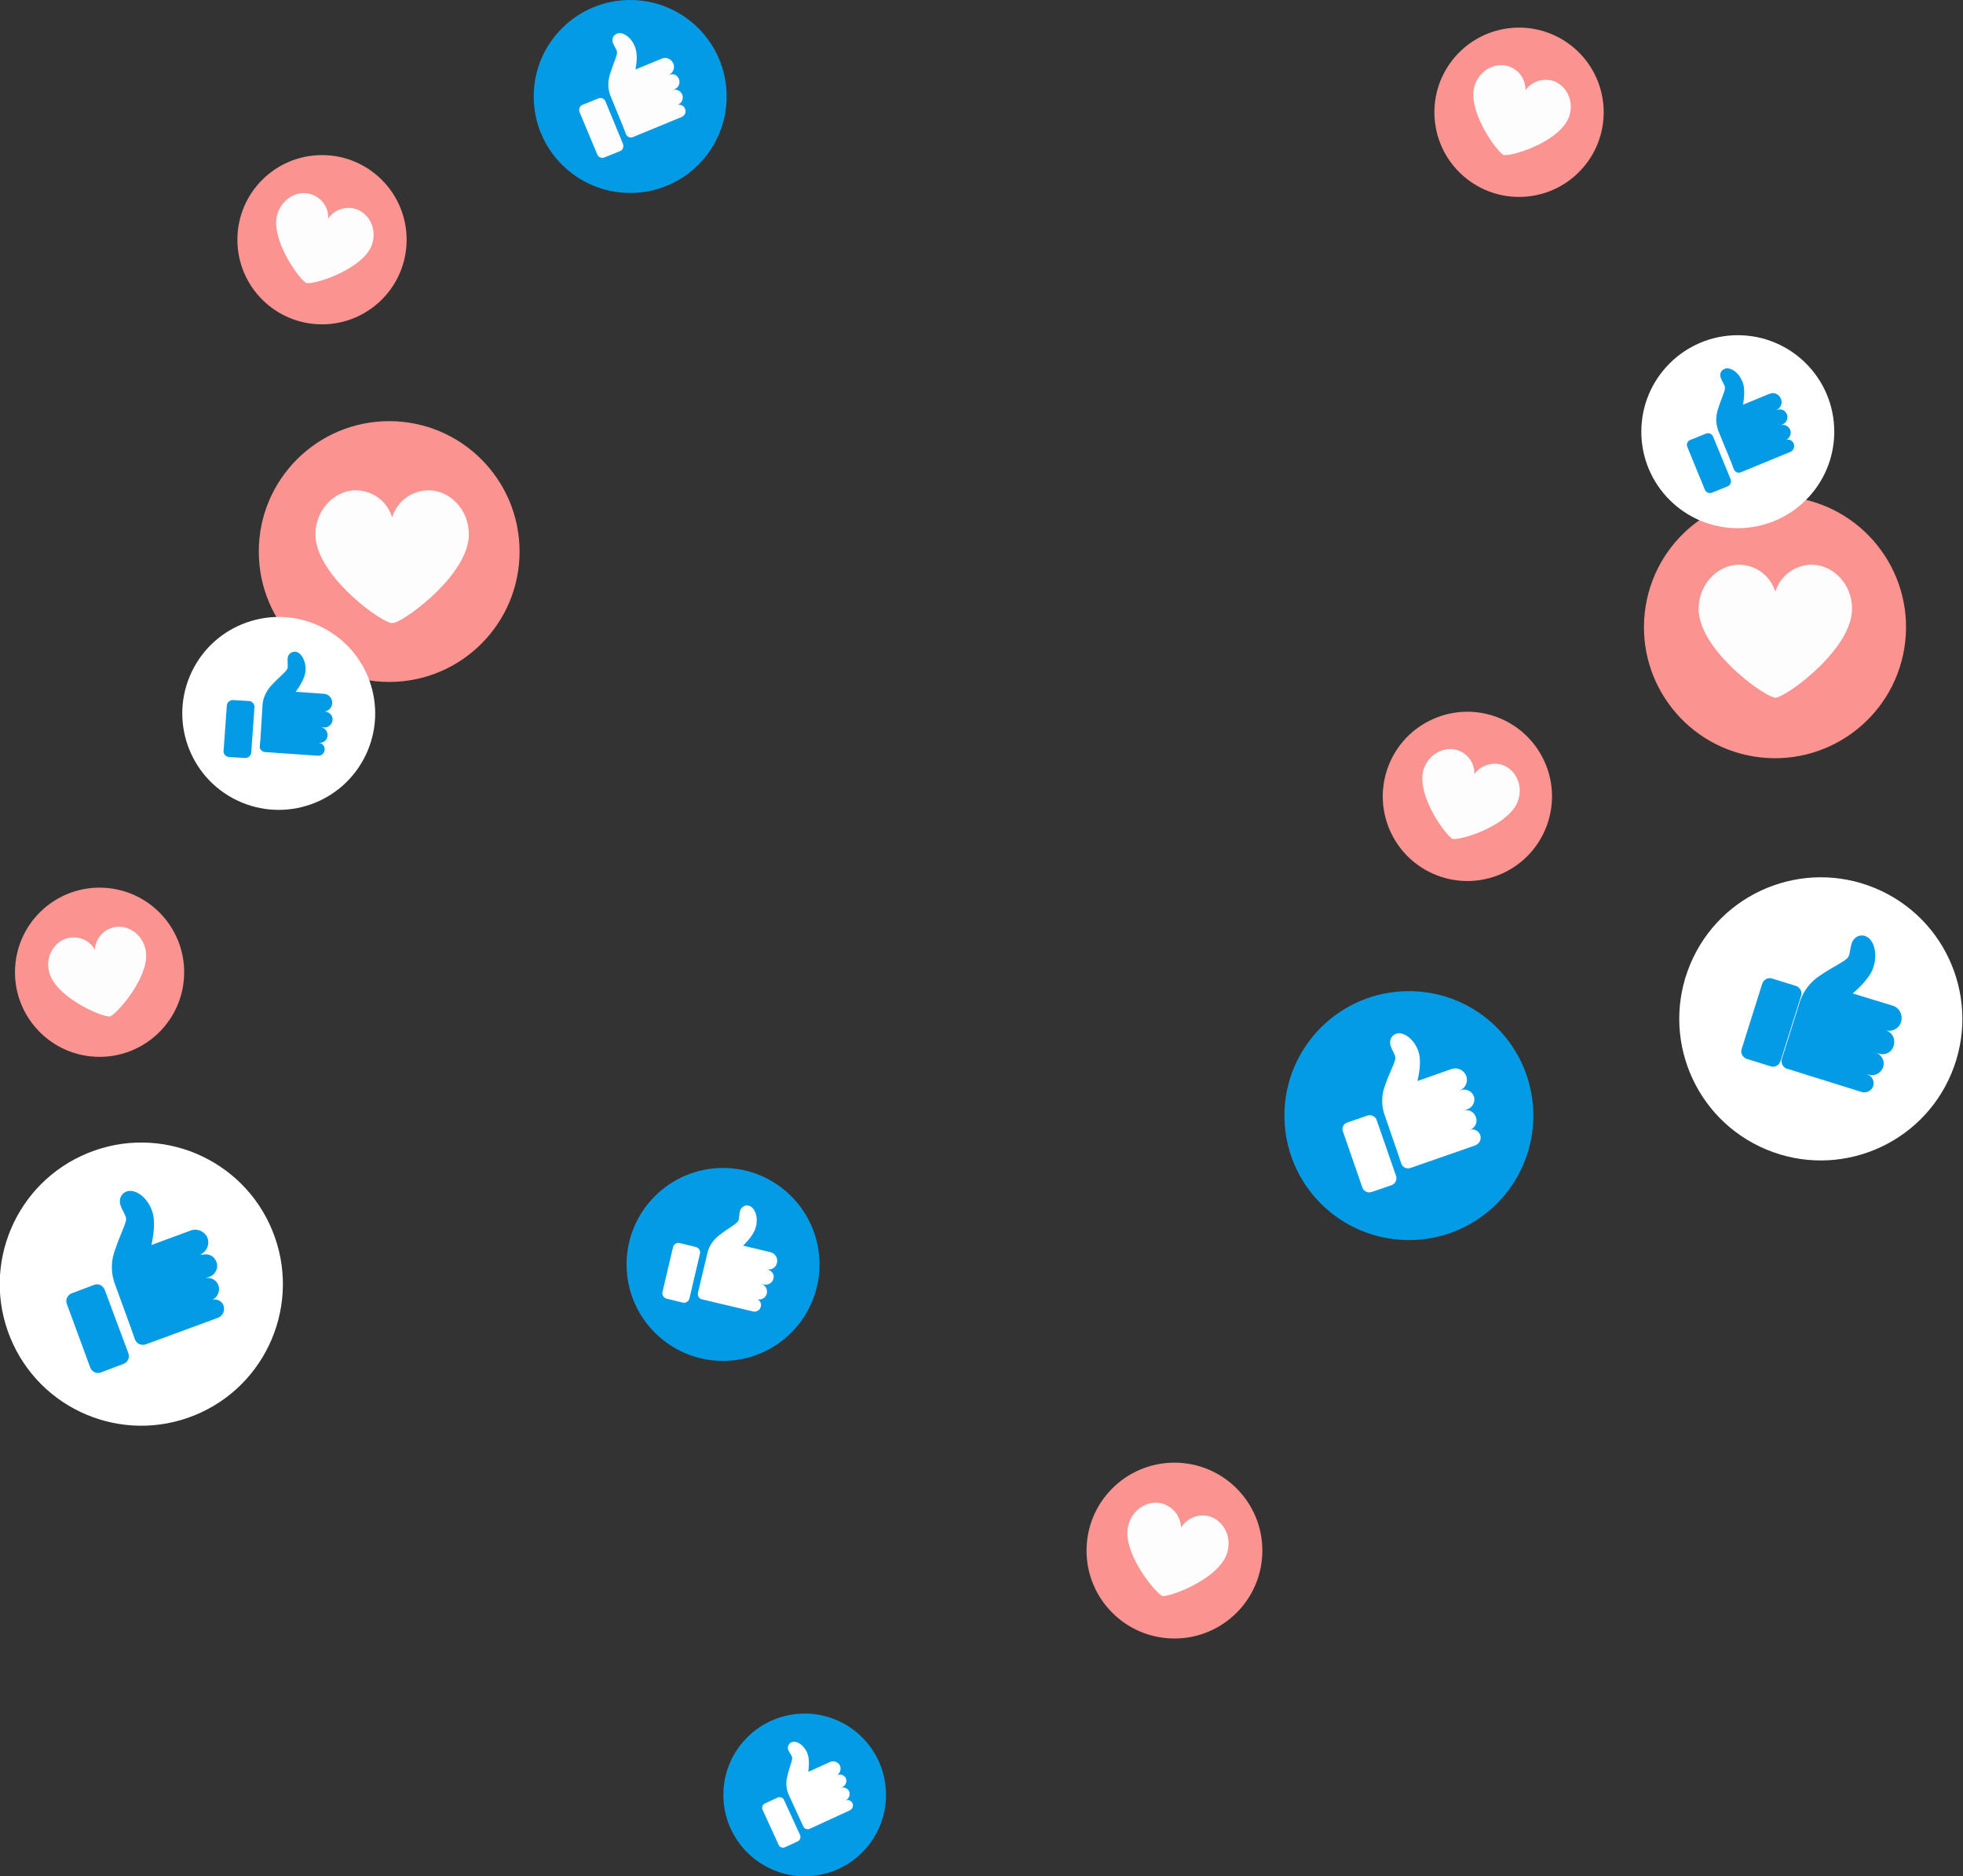 <?xml version="1.0" encoding="UTF-8"?> <!-- Generator: Adobe Illustrator 24.1.2, SVG Export Plug-In . SVG Version: 6.00 Build 0) --> <svg xmlns="http://www.w3.org/2000/svg" xmlns:xlink="http://www.w3.org/1999/xlink" id="Слой_1" x="0px" y="0px" viewBox="0 0 596.2 569.8" style="enable-background:new 0 0 596.2 569.8;" xml:space="preserve"><rect x="0" y="0" width="596.2" height="569.8" fill="#333333" stroke="none"/> <style type="text/css"> .st0{fill:#FB9390;} .st1{fill:#FDFDFD;} .st2{fill:#FFFFFF;} .st3{fill:#039BE5;} </style> <g id="Слой_2_1_"> <g id="Слой_1-2"> <ellipse transform="matrix(0.16 -0.987 0.987 0.16 264.802 692.178)" class="st0" cx="539.2" cy="190.5" rx="39.8" ry="39.8"></ellipse> <path class="st1" d="M562.5,184.9c0-7.8-6-13.4-12.2-13.4c-5.1,0-9.6,3.3-11.1,8.2c-1.5-4.9-6-8.2-11.1-8.2 c-6.1,0-12.2,5.6-12.2,13.4c0,11.8,18.1,25.4,22.6,26.8l0.3,0.1c0.1,0,0.2,0,0.4,0.1h0.1c0.1,0,0.2,0,0.4-0.1l0.3-0.1 C544.3,210.3,562.5,196.7,562.5,184.9z"></path> <circle class="st0" cx="356.7" cy="470.9" r="26.7"></circle> <path class="st1" d="M372.8,471.3c1.4-5.1-1.6-9.7-5.5-10.8c-3.3-0.9-6.8,0.5-8.6,3.4c-0.1-3.4-2.5-6.4-5.8-7.3 c-4-1.1-8.9,1.5-10.2,6.6c-2.1,7.7,7.4,19.6,10,21.3l0.1,0.1c0.1,0,0.2,0.1,0.2,0.1h0c0.1,0,0.2,0,0.2,0h0.2 C356.6,484.6,370.8,479,372.8,471.3z"></path> <circle class="st0" cx="118.2" cy="167.5" r="39.6"></circle> <path class="st1" d="M142.4,162.3c0-7.8-6-13.4-12.2-13.4c-5.1,0-9.6,3.3-11.1,8.2c-1.5-4.9-6-8.2-11.1-8.2 c-6.1,0-12.2,5.6-12.2,13.4c0,11.8,18.1,25.4,22.6,26.8l0.3,0.1c0.1,0,0.2,0,0.4,0h0.1c0.1,0,0.2,0,0.4,0l0.3-0.1 C124.3,187.6,142.4,174.1,142.4,162.3z"></path> <ellipse transform="matrix(0.993 -0.121 0.121 0.993 -0.723 56.14)" class="st0" cx="461.2" cy="34" rx="25.7" ry="25.7"></ellipse> <path class="st1" d="M476.6,35.3c1.6-4.8-1-9.4-4.8-10.7c-3.1-1-6.6,0.1-8.5,2.8c0.1-3.3-2-6.3-5.2-7.3c-3.8-1.2-8.6,1-10.2,5.8 c-2.4,7.3,6,19.2,8.5,21l0.1,0.1l0.2,0.1l0,0h0.2h0.2C460.4,47.2,474.2,42.6,476.6,35.3z"></path> <ellipse transform="matrix(5.826096e-02 -0.998 0.998 5.826096e-02 -266.131 308.306)" class="st0" cx="30.3" cy="295.2" rx="25.7" ry="25.7"></ellipse> <path class="st1" d="M44.2,288.3c-1.1-4.9-5.7-7.6-9.6-6.7c-3.2,0.7-5.6,3.5-5.8,6.8c-1.6-2.9-5-4.3-8.2-3.5 c-3.9,0.9-6.9,5.3-5.7,10.2c1.7,7.4,15.1,13.4,18.1,13.6h0.2c0.1,0,0.2,0,0.2,0l0,0c0.1,0,0.2,0,0.2-0.1l0.2-0.1 C36.4,306.9,45.9,295.8,44.2,288.3z"></path> <circle class="st0" cx="97.8" cy="72.8" r="25.7"></circle> <path class="st1" d="M113,74.2c1.6-4.8-1-9.4-4.8-10.7c-3.1-1-6.6,0.1-8.5,2.8c0.1-3.3-2-6.3-5.2-7.3c-3.8-1.3-8.6,1-10.2,5.8 c-2.4,7.3,6,19.3,8.5,21l0.1,0.1l0.2,0.1l0,0h0.2h0.2C96.7,86.1,110.6,81.4,113,74.2z"></path> <ellipse transform="matrix(0.384 -0.923 0.923 0.384 55.011 701.219)" class="st2" cx="553.2" cy="309.4" rx="43" ry="43"></ellipse> <path class="st3" d="M529,318.5l6.2-19.7c0.4-1.3,1.8-2.1,3.1-1.6l7.1,2.2c1.3,0.4,2.1,1.8,1.6,3.1l-6.2,19.7 c-0.4,1.3-1.8,2.1-3.1,1.6l-7.1-2.2C529.3,321.2,528.5,319.8,529,318.5z"></path> <path class="st3" d="M572.9,313l-0.4-0.1c2.1,0.6,4.3-0.5,4.9-2.6c0.6-2.1-0.5-4.3-2.6-4.9l0,0l-12.1-3.7c2.2-1.9,5.4-5,6.3-8 c1.5-4.8-0.3-8.4-2-9.2c-1.4-0.8-3.2-0.4-4.1,1c-1,1.3-0.9,4.3-1.6,5.2c-1,1.4-4.3,2.6-9.3,6.1c-2.7,2-4.7,4.9-5.6,8.2l-2.1,6.7 l-2.1,6.7l-1,3.1c-0.4,1.3,0.3,2.7,1.6,3.1c0,0,0,0,0.1,0l22.4,7c1.5,0.5,3.1-0.3,3.6-1.7c0.5-1.5-0.3-3.1-1.7-3.6 c-0.1,0-0.1,0-0.2-0.1l0.4,0.1c1.8,0.7,3.8-0.3,4.5-2.1c0.7-1.8-0.3-3.8-2.1-4.5c-0.1,0-0.2-0.1-0.3-0.1l1.2,0.4 c1.9,0.6,3.9-0.5,4.4-2.3C575.8,315.6,574.8,313.6,572.9,313L572.9,313z"></path> <circle class="st3" cx="427.9" cy="338.8" r="37.8"></circle> <path class="st2" d="M409.2,340.9l6.1-2.1c1.1-0.4,2.4,0.2,2.8,1.3l5.9,17c0.4,1.1-0.2,2.4-1.3,2.8l-6.1,2.1 c-1.1,0.4-2.4-0.2-2.8-1.3l-5.9-17C407.4,342.6,408,341.3,409.2,340.9z"></path> <path class="st2" d="M443.7,331.1l-0.4,0.1c1.8-0.7,2.7-2.7,2-4.5c-0.7-1.7-2.5-2.6-4.3-2.1l-10.5,3.7c0.6-2.5,1.2-6.4,0.3-9 c-1.5-4.2-4.6-5.7-6.2-5.5c-1.4,0.2-2.5,1.4-2.4,2.9c0,1.4,1.6,3.5,1.6,4.5c0,1.5-1.7,4.1-3.4,9.2c-0.9,2.8-0.8,5.9,0.3,8.7l2,5.8 l2,5.8l0.9,2.7c0.4,1.1,1.6,1.7,2.8,1.3l19.5-6.8c1.3-0.4,2.1-1.8,1.7-3.1c-0.4-1.3-1.8-2.1-3.1-1.7c-0.1,0-0.2,0.1-0.3,0.1 l0.3-0.1c1.6-0.6,2.4-2.4,1.7-4c-0.6-1.5-2.2-2.3-3.7-1.8l1.1-0.4c1.6-0.5,2.5-2.2,2.1-3.8c-0.5-1.6-2.2-2.5-3.8-2.1 C443.9,331.1,443.8,331.1,443.7,331.1L443.7,331.1z"></path> <ellipse transform="matrix(0.926 -0.377 0.377 0.926 -144.019 45.091)" class="st2" cx="43.1" cy="390" rx="43" ry="43"></ellipse> <path class="st3" d="M21.7,392.8l6.9-2.6c1.3-0.5,2.7,0.2,3.2,1.5L39,411c0.5,1.3-0.2,2.7-1.5,3.2l-6.9,2.6 c-1.3,0.5-2.7-0.2-3.2-1.5L20.3,396C19.8,394.7,20.5,393.3,21.7,392.8z"></path> <path class="st3" d="M60.9,381l-0.4,0.1c2.1-0.7,3.2-2.9,2.6-4.9s-2.9-3.2-4.9-2.6c-0.1,0-0.2,0.1-0.3,0.1l-11.9,4.4 c0.6-2.8,1.3-7.2,0.2-10.3c-1.7-4.8-5.3-6.4-7.1-6.1c-1.6,0.2-2.8,1.6-2.7,3.3c0,1.6,1.9,4,1.9,5.1c0,1.7-1.8,4.6-3.7,10.5 c-1,3.3-0.8,6.7,0.5,9.9l2.4,6.6l2.4,6.6l1.1,3.1c0.5,1.3,1.9,1.9,3.2,1.5l22-8.1c1.5-0.6,2.2-2.2,1.7-3.7s-2.2-2.2-3.7-1.7 l0.4-0.1c1.7-0.9,2.4-3,1.6-4.7c-0.7-1.4-2.3-2.2-3.9-1.8l1.2-0.4c1.8-0.6,2.9-2.5,2.3-4.4s-2.5-2.9-4.4-2.3 C61.2,380.9,61,380.9,60.9,381z"></path> <circle class="st2" cx="527.8" cy="131.1" r="29.3"></circle> <path class="st3" d="M513.4,133.6l4.7-1.9c0.9-0.4,1.9,0.1,2.2,0.9l5.3,12.9c0.4,0.9-0.1,1.9-0.9,2.2l-4.7,1.9 c-0.9,0.4-1.9-0.1-2.2-0.9l-5.3-12.9C512.1,134.9,512.5,133.9,513.4,133.6z"></path> <path class="st3" d="M539.7,124.5l-0.3,0.1c1.4-0.6,2.1-2.1,1.5-3.5s-2.1-2.1-3.5-1.5l-8,3.3c0.3-2,0.7-5-0.2-7 c-1.3-3.2-3.8-4.3-5-4c-1.1,0.2-1.9,1.2-1.7,2.3c0.1,1.1,1.4,2.7,1.4,3.4c0.1,1.2-1.1,3.2-2.3,7.3c-0.6,2.2-0.4,4.6,0.6,6.7 l1.8,4.4l1.8,4.4l0.8,2.1c0.4,0.9,1.3,1.3,2.2,0.9c0,0,0,0,0,0l14.8-6.1c1-0.3,1.6-1.5,1.2-2.5c-0.3-1-1.5-1.6-2.5-1.2 c-0.1,0-0.2,0.1-0.2,0.1l0.3-0.1c1.2-0.5,1.8-1.9,1.3-3.1s-1.9-1.8-3.1-1.3l0.8-0.3c1.2-0.5,1.8-1.9,1.3-3.1S541,124,539.7,124.5 L539.7,124.5L539.7,124.5z"></path> <circle class="st3" cx="191.4" cy="29.3" r="29.3"></circle> <path class="st1" d="M177,31.8l4.7-1.9c0.9-0.4,1.9,0.1,2.2,0.9l5.3,12.9c0.4,0.9-0.1,1.9-0.9,2.2l-4.7,1.9 c-0.9,0.4-1.9-0.1-2.2-0.9L176,34C175.7,33.1,176.1,32.1,177,31.8z"></path> <path class="st1" d="M203.3,22.7l-0.3,0.1c1.4-0.6,2.1-2.1,1.5-3.5s-2.1-2.1-3.5-1.5l-8,3.3c0.4-2,0.7-5-0.2-7 c-1.3-3.2-3.8-4.3-5-4c-1.1,0.2-1.9,1.2-1.8,2.3c0.1,1.1,1.4,2.7,1.4,3.4c0.1,1.1-1.1,3.2-2.3,7.3c-0.6,2.2-0.4,4.6,0.6,6.7 l1.8,4.4l1.8,4.4l0.8,2.1c0.4,0.9,1.3,1.3,2.2,0.9c0,0,0,0,0,0l14.8-6.1c1-0.5,1.4-1.6,0.9-2.6c-0.4-0.9-1.5-1.3-2.4-1l0.3-0.1 c1.2-0.5,1.8-1.9,1.3-3.1s-1.9-1.8-3.1-1.3l0,0l0.8-0.3c1.2-0.5,1.8-1.9,1.3-3.1S204.6,22.2,203.3,22.7L203.3,22.7z"></path> <ellipse transform="matrix(0.433 -0.901 0.901 0.433 -147.353 199.1)" class="st2" cx="84.7" cy="216.8" rx="29.3" ry="29.3"></ellipse> <path class="st3" d="M67.9,228.1l1-13.9c0.1-0.9,0.9-1.6,1.8-1.6l5,0.3c0.9,0.1,1.6,0.9,1.6,1.8l-1,13.9c-0.1,0.9-0.9,1.6-1.8,1.6 l-5-0.3C68.6,229.8,67.8,229,67.9,228.1z"></path> <path class="st3" d="M98.3,216.1H98c1.5,0.1,2.8-1,2.9-2.5c0.1-1.5-1-2.8-2.5-2.9l-8.6-0.6c1.2-1.6,2.8-4.2,3-6.3 c0.2-3.4-1.5-5.5-2.7-5.8c-1.1-0.3-2.2,0.3-2.6,1.3c-0.4,1,0.1,3-0.2,3.7c-0.4,1.1-2.4,2.4-5.2,5.5c-1.5,1.8-2.4,4-2.4,6.3 l-0.3,4.8l-0.3,4.8l-0.2,2.2c-0.1,0.9,0.6,1.7,1.6,1.8l16,1.1c1.1,0.1,2-0.7,2.1-1.8c0.1-1.1-0.7-2-1.8-2.1h0.3 c1.3,0,2.4-1,2.4-2.4c0-1.2-0.9-2.2-2.1-2.4l0.9,0.1c1.3,0.2,2.5-0.8,2.7-2.1s-0.8-2.5-2.1-2.7C98.6,216.1,98.5,216.1,98.3,216.1 L98.3,216.1z"></path> <ellipse transform="matrix(0.893 -0.45 0.45 0.893 -61.103 226.584)" class="st0" cx="445.7" cy="241.7" rx="25.7" ry="25.7"></ellipse> <path class="st1" d="M461.1,243c1.6-4.8-1-9.4-4.8-10.7c-3.1-1-6.6,0.1-8.5,2.8c0.1-3.3-2-6.3-5.2-7.3c-3.8-1.2-8.6,1-10.2,5.8 c-2.4,7.3,6,19.2,8.5,21c0,0,0.1,0.1,0.1,0.1c0.1,0,0.1,0.1,0.2,0.1l0,0h0.2h0.2C444.9,254.9,458.8,250.3,461.1,243z"></path> <circle class="st3" cx="219.6" cy="384" r="29.3"></circle> <path class="st2" d="M201.2,392.4l3.2-13.6c0.2-0.9,1.1-1.5,2-1.3l4.9,1.2c0.9,0.2,1.5,1.1,1.3,2l-3.2,13.6 c-0.2,0.9-1.1,1.5-2,1.3l-4.9-1.2C201.6,394.2,201,393.3,201.2,392.4z"></path> <path class="st2" d="M233.2,385.6l-0.3-0.1c1.5,0.3,2.9-0.7,3.1-2.1c0.3-1.4-0.6-2.7-1.9-3.1l-8.4-2c1.4-1.4,3.4-3.6,3.9-5.8 c0.8-3.4-0.6-5.7-1.8-6.2c-1-0.5-2.2-0.1-2.8,0.9c-0.6,0.9-0.4,3-0.8,3.6c-0.6,1-2.8,2-6.1,4.6c-1.8,1.5-3,3.5-3.4,5.8l-1.1,4.6 l-1.1,4.6l-0.5,2.2c-0.2,0.9,0.3,1.8,1.2,2l15.6,3.7c1.1,0.2,2.1-0.5,2.3-1.6c0.2-1-0.4-2-1.4-2.2l0.3,0.1 c1.3,0.3,2.6-0.5,2.9-1.8c0.3-1.3-0.5-2.6-1.8-2.9l0.9,0.2c1.3,0.3,2.6-0.5,2.9-1.8C235.3,387.2,234.5,385.9,233.2,385.6 L233.2,385.6z"></path> <circle class="st3" cx="244.4" cy="545.1" r="24.7"></circle> <path class="st2" d="M232.3,547.7l3.9-1.8c0.7-0.3,1.6,0,1.9,0.7l4.9,10.7c0.3,0.7,0,1.6-0.7,1.9l-3.9,1.8c-0.7,0.3-1.6,0-1.9-0.7 l-4.9-10.7C231.3,548.9,231.6,548,232.3,547.7z"></path> <path class="st2" d="M254.2,539.1l-0.2,0.1c1.1-0.5,1.6-1.9,1.1-3c-0.5-1.1-1.9-1.6-3-1.1l0,0l-6.6,3c0.2-1.7,0.4-4.2-0.4-5.9 c-1.2-2.6-3.3-3.5-4.4-3.2c-0.9,0.2-1.5,1.1-1.4,2c0.1,0.9,1.3,2.2,1.3,2.8c0.1,1-0.9,2.8-1.6,6.2c-0.4,1.9-0.1,3.9,0.8,5.6 l1.7,3.7l1.7,3.7l0.8,1.7c0.3,0.7,1.2,1,1.9,0.7l12.2-5.6c0.8-0.4,1.2-1.4,0.8-2.2s-1.4-1.2-2.2-0.8l0,0l0.2-0.1 c1-0.5,1.4-1.7,1-2.7c-0.5-1-1.7-1.4-2.7-1l0.7-0.3c1-0.5,1.4-1.7,1-2.7C256.4,539.1,255.2,538.6,254.2,539.1L254.2,539.1z"></path> </g> </g> </svg> 